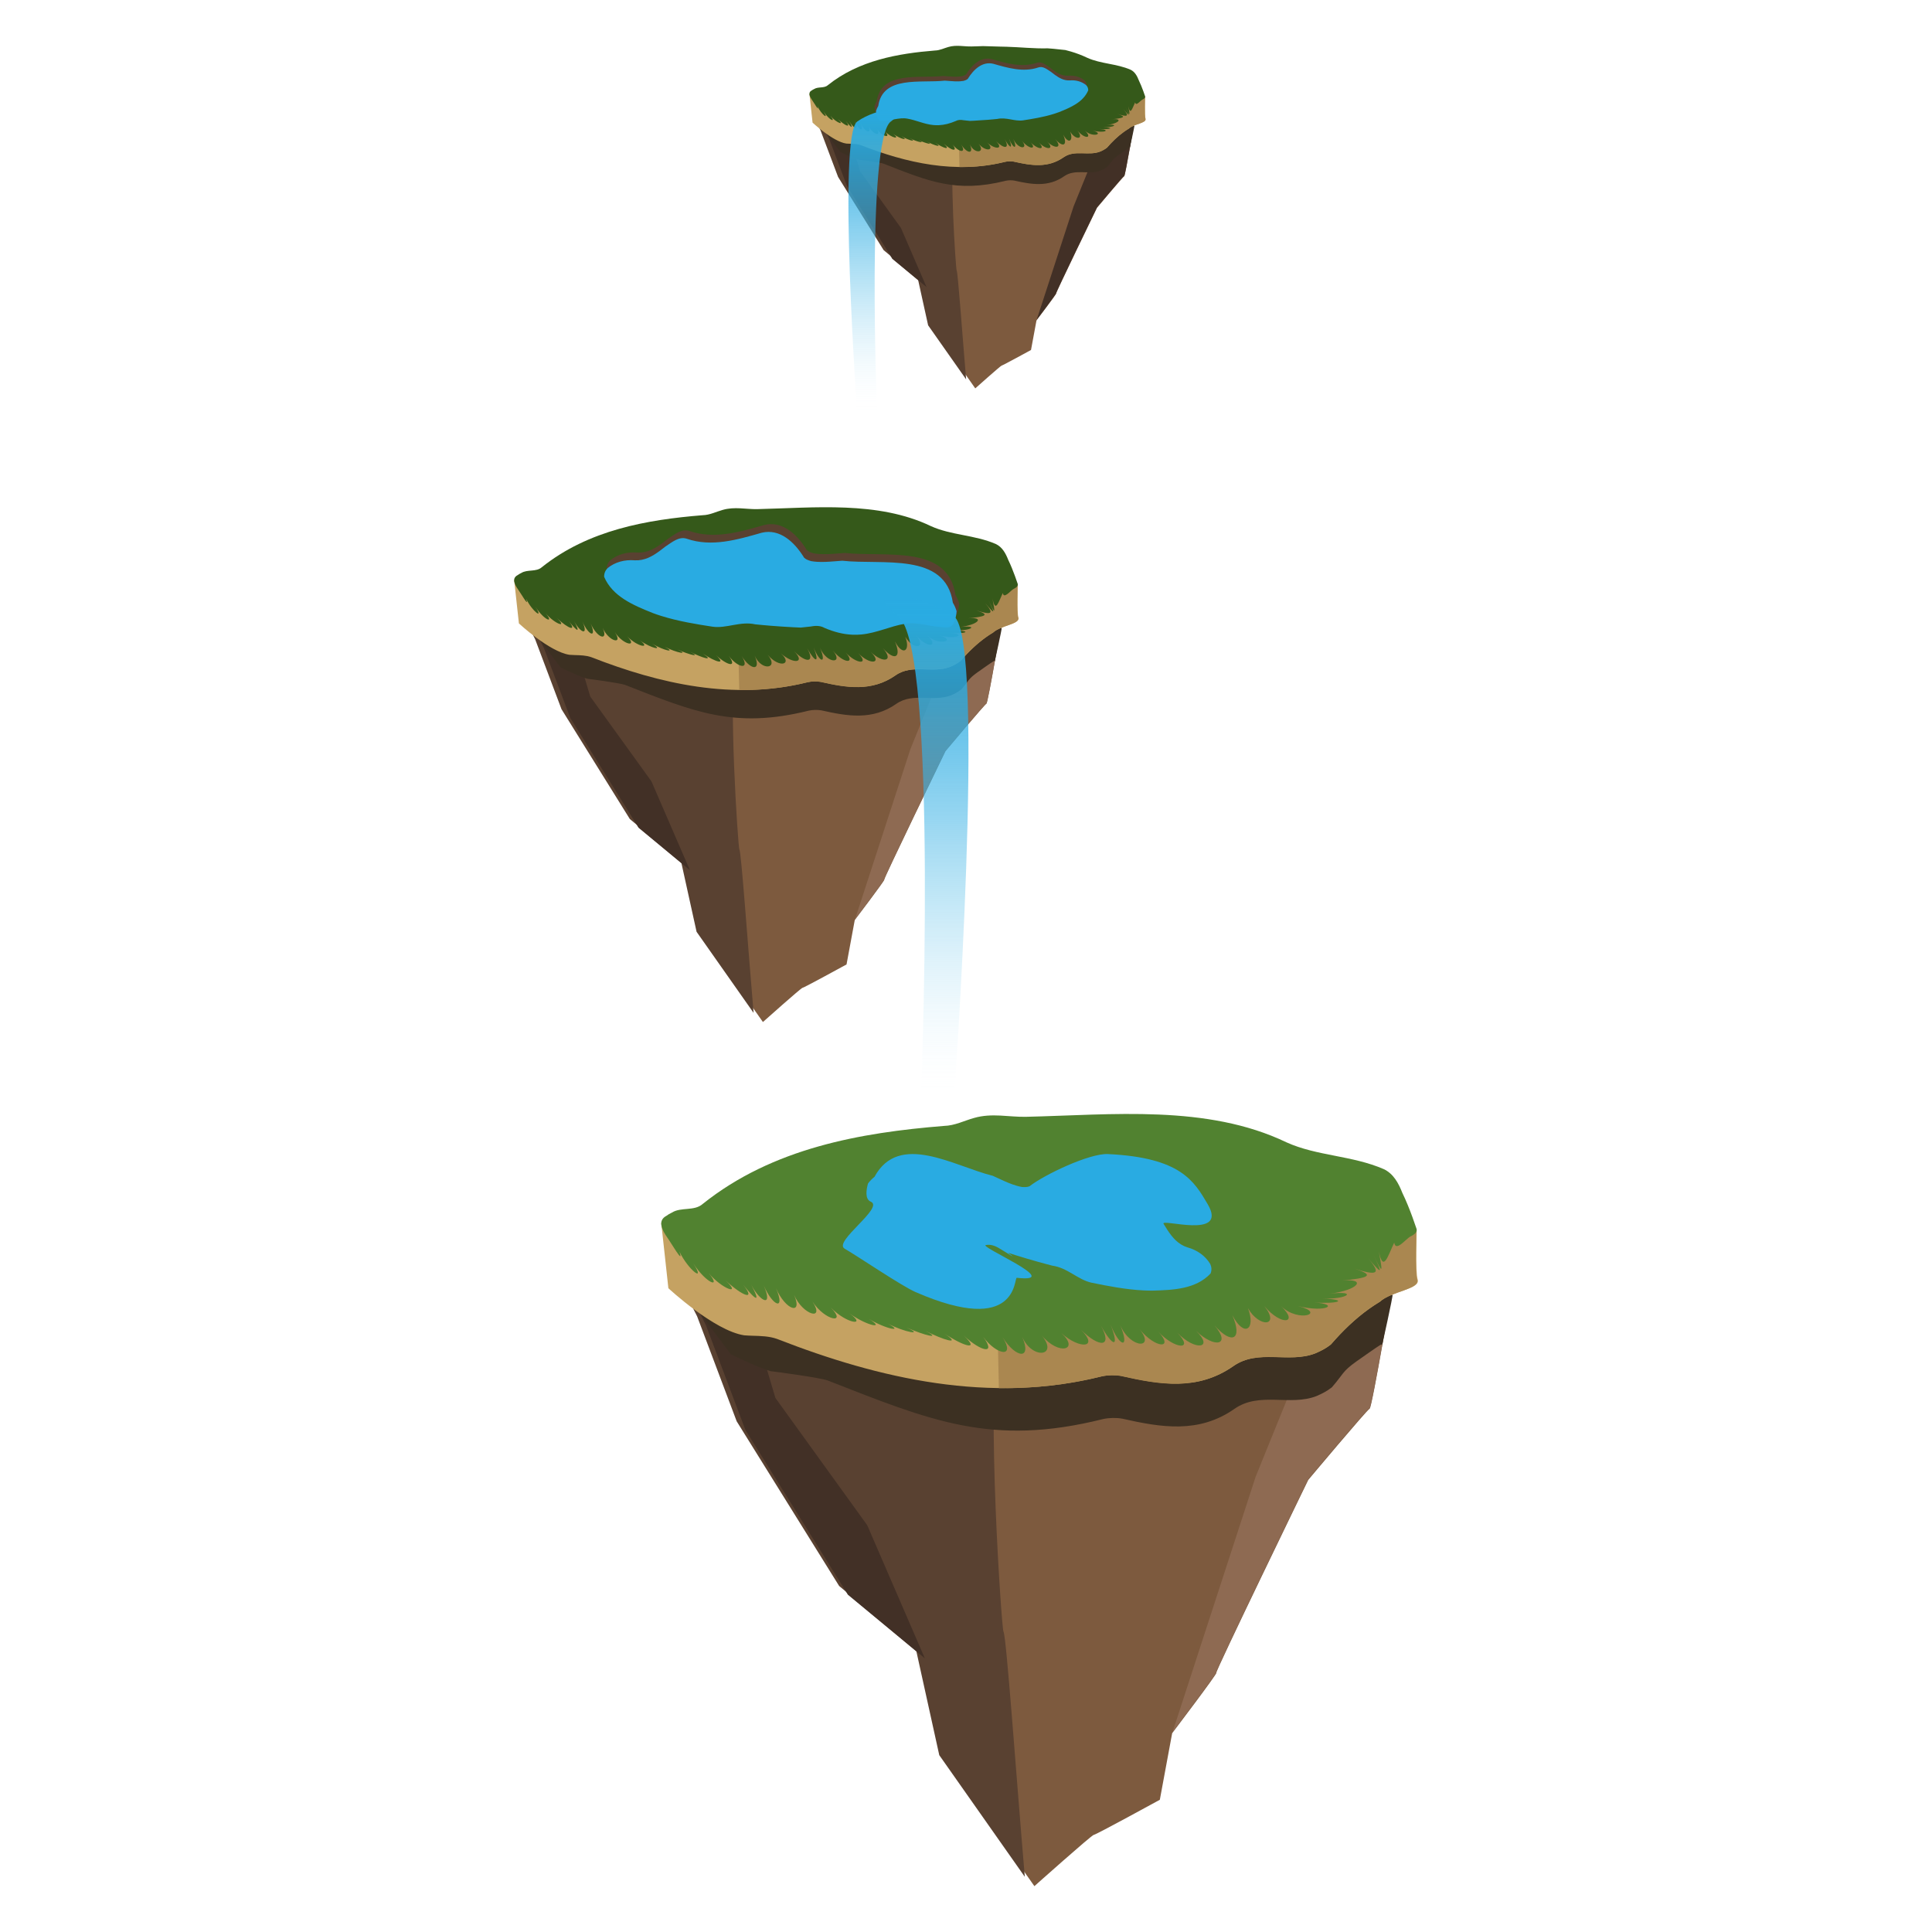 <?xml version="1.0" encoding="utf-8"?>
<!-- Generator: Adobe Illustrator 19.1.0, SVG Export Plug-In . SVG Version: 6.00 Build 0)  -->
<svg version="1.1" id="introducao" xmlns="http://www.w3.org/2000/svg" xmlns:xlink="http://www.w3.org/1999/xlink" x="0px" y="0px"
	 viewBox="0 0 200 200" enable-background="new 0 0 200 200" xml:space="preserve">
<rect fill="#FFFFFF" width="200" height="200"/>
<g>
	<g>
		<g>
			<path fill="#7D5A3E" d="M117.496,12.253c0,0-1.002,5.945-1.113,5.985c-0.111,0.04-2.826,3.278-2.826,3.278
				s-4.308,8.875-4.228,8.873c0.08-0.002-2.032,2.779-2.032,2.779l-0.567,3.062c0,0-2.96,1.621-3.04,1.615
				s-2.731,2.36-2.731,2.36l-3.974-5.654L95.919,29.725l-3.542-2.957l-4.715-7.58l-1.82-4.83l-0.884-1.733
				l14.22,2.843l12.791-1.629L117.496,12.253z"/>
			<path fill="#594131" d="M98.274,14.595l0.512-0.065c-0.546,2.924,0.16,13.334,0.246,13.459
				c0.132,0.192,0.571,6.439,0.981,11.283l-3.934-5.597l-1.065-4.827l-3.542-2.957l-4.715-7.577l-1.82-4.83
				l-0.884-1.733L98.274,14.595z"/>
			<polygon fill="#423026" points="84.959,12.657 87.692,13.204 89.043,17.744 93.266,23.596 95.919,29.725 
				92.378,26.797 87.663,19.22 85.843,14.391 			"/>
			<path fill="#423026" d="M111.137,21.369l3.365-8.294l2.993-0.859c0,0-1.002,5.945-1.113,5.985
				c-0.111,0.04-2.826,3.278-2.826,3.278s-4.308,8.879-4.228,8.877c0.08-0.002-2.032,2.779-2.032,2.779
				l-0.016,0.087L111.137,21.369z"/>
			<path fill="#3C3022" d="M85.601,13.885c0,0,1.074,0.467,1.996,0.607c0.125,0.011,0.252,0.015,0.379,0.019
				c0.383,0.012,0.772,0.017,1.137,0.148c4.714,1.84,9.802,3.003,14.945,1.718
				c0.277-0.062,0.61-0.07,0.889-0.02c1.789,0.404,3.52,0.699,5.162-0.451c1.15-0.805,2.556-0.114,3.769-0.586
				c0.275-0.117,0.495-0.234,0.714-0.406c0.542-0.624,1.113-1.179,1.756-1.639c0.161-0.115,0.326-0.224,0.496-0.326
				c0.253-0.235,0.219,0.168,0.593,0.035c0.026,0.059-0.474,2.297-0.474,2.297l-0.066,0.005
				c-0.17,0.102-0.979,0.671-1.139,0.786c-0.643,0.46-0.571,0.555-1.113,1.179
				c-0.219,0.172-0.438,0.288-0.714,0.406c-1.213,0.472-2.619-0.219-3.769,0.586
				c-1.643,1.15-3.373,0.855-5.162,0.451c-0.279-0.049-0.613-0.042-0.889,0.02
				c-5.144,1.285-7.962,0.058-12.676-1.781c-0.364-0.131-2.485-0.412-2.61-0.422
				c-0.657-0.195-1.83-0.777-1.83-0.777L85.601,13.885z"/>
			<path fill="#FFFFFF" d="M84.023,9.367c-0.421,0.222-0.188,0.662,0.042,0.991c0.86,1.149,2.102,1.955,3.487,2.166
				c0.125,0.011,0.252,0.015,0.379,0.019c0.383,0.012,0.772,0.017,1.137,0.148
				c4.714,1.84,9.802,3.003,14.945,1.718c0.277-0.062,0.61-0.07,0.889-0.02c1.789,0.404,3.52,0.699,5.162-0.451
				c1.15-0.805,2.556-0.114,3.769-0.586c0.275-0.117,0.495-0.234,0.714-0.406c0.542-0.624,1.113-1.179,1.756-1.639
				c0.161-0.115,0.326-0.224,0.496-0.326c0.528-0.49,1.861-0.576,1.74-1.018
				c-0.119-0.353-0.252-0.726-0.405-1.098c-0.076-0.186-0.158-0.371-0.247-0.554
				c-0.174-0.443-0.406-0.882-0.856-1.095c-1.461-0.634-3.073-0.598-4.478-1.233
				c-0.548-0.263-1.113-0.475-1.69-0.646c-0.192-0.057-0.386-0.109-0.581-0.157c-0.405-0.05-0.81-0.092-1.215-0.128
				c-0.203-0.018-0.406-0.034-0.609-0.048c-1.386,0.039-2.838-0.122-4.262-0.164
				c-0.203-0.004-0.406-0.009-0.609-0.013c-0.608-0.014-1.216-0.03-1.824-0.053
				c-0.201,0.007-0.402,0.014-0.601,0.02c-0.199,0.006-0.398,0.012-0.595,0.016
				c-0.778,0.018-1.562-0.187-2.39,0.054c-0.442,0.121-0.882,0.354-1.382,0.365
				c-3.831,0.309-7.875,1.013-11.098,3.59C85.317,9.161,84.7,8.952,84.284,9.215
				C84.184,9.26,84.096,9.311,84.023,9.367z"/>
			<path fill="#C5A262" d="M83.788,9.681l1.259,1.705c0.725,0.593,1.583,0.997,2.504,1.138
				c0.125,0.011,0.252,0.015,0.379,0.019c0.383,0.012,0.772,0.017,1.137,0.148
				c4.714,1.84,9.802,3.003,14.945,1.718c0.277-0.062,0.61-0.07,0.889-0.02c1.789,0.404,3.52,0.699,5.162-0.451
				c1.15-0.805,2.556-0.114,3.769-0.586c0.275-0.117,0.495-0.234,0.714-0.406c0.542-0.624,1.113-1.179,1.756-1.639
				c0.161-0.115,0.326-0.224,0.496-0.326c0.253-0.235,1.365-0.885,1.74-1.018
				c0.026,0.059-0.066,1.985,0.053,2.338c0.121,0.442-1.212,0.528-1.74,1.018
				c-0.17,0.102-0.336,0.211-0.496,0.326c-0.643,0.46-1.214,1.015-1.756,1.639
				c-0.219,0.172-0.438,0.288-0.714,0.406c-1.213,0.472-2.619-0.219-3.769,0.586
				c-1.643,1.15-3.373,0.855-5.162,0.451c-0.279-0.049-0.613-0.042-0.889,0.02
				c-5.144,1.285-10.232,0.121-14.945-1.718c-0.364-0.131-0.754-0.136-1.137-0.148
				c-0.128-0.004-0.254-0.009-0.379-0.019c-1.385-0.212-3.487-2.166-3.487-2.166L83.788,9.681z"/>
			<path fill="#AA8750" d="M99.271,14.957c1.562,0.017,3.139-0.147,4.721-0.542c0.277-0.062,0.61-0.07,0.889-0.02
				c1.789,0.404,3.52,0.699,5.162-0.451c1.15-0.805,2.556-0.114,3.769-0.586c0.275-0.117,0.495-0.234,0.714-0.406
				c0.542-0.624,1.113-1.179,1.756-1.639c0.161-0.115,0.326-0.224,0.496-0.326c0.253-0.235,1.365-0.885,1.74-1.018
				c0.026,0.059-0.066,1.985,0.053,2.338c0.121,0.442-1.212,0.528-1.74,1.018
				c-0.17,0.102-0.336,0.211-0.496,0.326c-0.643,0.46-1.214,1.015-1.756,1.639
				c-0.219,0.172-0.438,0.288-0.714,0.406c-1.213,0.472-2.619-0.219-3.769,0.586
				c-1.643,1.15-3.373,0.855-5.162,0.451c-0.279-0.049-0.613-0.042-0.889,0.02
				c-1.582,0.395-3.159,0.558-4.721,0.542L99.271,14.957z"/>
			<path fill="#35591A" d="M84.023,9.367c-0.21,0.111-0.258,0.277-0.223,0.456c0.034,0.179,0.15,0.371,0.265,0.535
				c0.172,0.23,0.79,1.325,0.56,0.646c0.396,0.845,1.245,1.488,0.64,0.552
				c0.609,0.939,1.314,1.176,0.709,0.445c0.605,0.731,1.559,1.069,0.766,0.327
				c0.793,0.742,1.429,0.972,0.812,0.196c0.617,0.776,0.825,0.849,0.379,0.019
				c0.446,0.83,1.01,1.021,0.575,0.029c0.436,0.992,1.009,1.158,0.561,0.118
				c0.452,1.041,1.244,1.253,0.836,0.317c0.41,0.936,1.436,1.203,0.843,0.301
				c0.594,0.902,1.594,1.042,0.85,0.283c0.745,0.759,1.673,0.856,0.857,0.262
				c0.816,0.593,1.71,0.744,0.863,0.239c0.847,0.505,1.691,0.646,0.869,0.215c0.822,0.432,1.75,0.576,0.874,0.188
				c0.877,0.389,1.669,0.565,0.879,0.158c0.791,0.407,1.735,0.703,0.884,0.127
				c0.851,0.576,1.671,0.828,0.888,0.093c0.783,0.735,1.516,0.907,0.892,0.058c0.625,0.849,1.501,0.991,0.895,0.02
				c0.608,0.971,1.363,1.057,0.898-0.02c0.473,1.076,1.689,0.889,0.901-0.062c0.802,0.95,1.748,0.655,0.904-0.106
				c0.85,0.76,1.738,0.678,0.905-0.153c0.835,0.83,1.474,0.823,0.907-0.202c0.572,1.023,0.873,1.038,0.444-0.052
				c0.435,1.089,0.913,1.142,0.446,0.032c0.477,1.111,1.646,1.109,0.889,0.187c0.758,0.922,1.594,0.911,0.879,0.131
				c0.715,0.779,1.669,0.884,0.868,0.039c0.802,0.846,1.706,0.734,0.855-0.09c0.852,0.825,1.644,0.67,0.842-0.257
				c0.808,0.924,1.313,0.663,0.829-0.461c0.558,1.065,1.089,0.633,0.717-0.325c0.521,0.917,1.5,0.848,0.757-0.093
				c0.788,0.939,1.595,0.784,0.775,0.01c0.823,0.773,2.083,0.305,0.772-0.013
				c1.311,0.318,1.931-0.089,0.747-0.165c1.184,0.076,1.56-0.133,0.378-0.182c1.182,0.049,1.645-0.375,0.336-0.223
				c1.309-0.152,1.742-0.718,0.553-0.6c1.188-0.117,1.589-0.235,0.582-0.548
				c1.006,0.314,1.283,0.279,0.621-0.49c0.662,0.77,0.69,0.763,0.245-0.168
				c0.447,0.93,0.444,0.89,0.252-0.159c0.207,1.032,0.416,0.233,0.713-0.383
				c0.068,0.451,0.547-0.184,0.747-0.283c0.199-0.096,0.32-0.204,0.28-0.352
				c-0.119-0.353-0.252-0.726-0.405-1.098c-0.076-0.186-0.158-0.371-0.247-0.554
				c-0.174-0.443-0.406-0.882-0.856-1.095c-1.461-0.634-3.073-0.598-4.478-1.233
				c-0.548-0.263-1.113-0.475-1.69-0.646c-0.192-0.057-0.386-0.109-0.581-0.157c-0.405-0.05-0.81-0.092-1.215-0.128
				c-0.203-0.018-0.406-0.034-0.609-0.048c-1.386,0.039-2.838-0.122-4.262-0.164
				c-0.203-0.004-0.406-0.009-0.609-0.013c-0.608-0.014-1.216-0.03-1.824-0.053
				c-0.201,0.007-0.402,0.014-0.601,0.02c-0.199,0.006-0.398,0.012-0.595,0.016
				c-0.778,0.018-1.562-0.187-2.39,0.054c-0.442,0.121-0.882,0.354-1.382,0.365
				c-3.831,0.309-7.875,1.013-11.098,3.59C85.317,9.161,84.7,8.952,84.284,9.215
				C84.184,9.26,84.096,9.311,84.023,9.367z"/>
		</g>
		<g>
			<path fill="#7D5A3E" d="M103.784,63.872c0,0-1.504,8.918-1.669,8.977c-0.166,0.059-4.239,4.917-4.239,4.917
				s-6.462,13.313-6.343,13.31c0.119-0.003-3.048,4.169-3.048,4.169l-0.851,4.593c0,0-4.441,2.432-4.56,2.422
				c-0.12-0.01-4.097,3.539-4.097,3.539l-5.962-8.48l-1.597-7.24l-5.313-4.435l-7.072-11.37l-2.73-7.244
				l-1.326-2.6l21.331,4.265l19.187-2.444L103.784,63.872z"/>
			<path fill="#594131" d="M75.403,67.838l0.767-0.098c-0.819,4.386,0.24,20.001,0.369,20.188
				c0.198,0.289,0.856,9.658,1.472,16.925l-5.902-8.395l-1.597-7.24l-5.313-4.435l-7.072-11.366l-2.73-7.244
				l-1.326-2.6L75.403,67.838z"/>
			<polygon fill="#423026" points="54.978,64.479 59.078,65.298 61.103,72.108 67.438,80.887 71.418,90.08 
				66.106,85.689 59.034,74.323 56.304,67.079 			"/>
			<path fill="#8E6A52" d="M94.245,77.546l5.048-12.441l4.49-1.288c0,0-1.504,8.918-1.669,8.977
				c-0.166,0.059-4.239,4.917-4.239,4.917s-6.462,13.319-6.342,13.316c0.119-0.003-3.048,4.169-3.048,4.169
				l-0.024,0.131L94.245,77.546z"/>
			<path fill="#3C3022" d="M55.941,66.32c0,0,1.611,0.7,2.994,0.911c0.187,0.016,0.378,0.023,0.569,0.029
				c0.574,0.018,1.158,0.026,1.705,0.222c7.071,2.759,14.703,4.505,22.418,2.578c0.415-0.093,0.915-0.104,1.334-0.03
				c2.684,0.607,5.28,1.048,7.744-0.677c1.725-1.207,3.834-0.171,5.653-0.879c0.413-0.176,0.743-0.351,1.071-0.608
				c0.813-0.936,1.67-1.769,2.635-2.458c0.241-0.172,0.489-0.336,0.745-0.489c0.38-0.352,0.328,0.253,0.89,0.053
				c0.039,0.088-0.712,3.446-0.712,3.446l-0.099,0.008c-0.256,0.154-1.468,1.006-1.709,1.179
				c-0.965,0.689-0.857,0.833-1.67,1.769c-0.328,0.258-0.658,0.432-1.071,0.608
				c-1.819,0.709-3.929-0.328-5.653,0.879c-2.464,1.725-5.06,1.283-7.744,0.677
				c-0.419-0.074-0.919-0.062-1.334,0.03c-7.715,1.927-11.943,0.087-19.014-2.672
				c-0.547-0.196-3.727-0.618-3.915-0.634c-0.985-0.293-2.745-1.165-2.745-1.165L55.941,66.32z"/>
			<path fill="#FFFFFF" d="M53.574,59.543c-0.631,0.334-0.282,0.993,0.062,1.486c1.291,1.723,3.154,2.932,5.231,3.249
				c0.187,0.016,0.378,0.023,0.569,0.029c0.574,0.018,1.158,0.026,1.705,0.222c7.071,2.759,14.703,4.505,22.418,2.578
				c0.415-0.093,0.915-0.104,1.334-0.03c2.684,0.607,5.28,1.048,7.744-0.677c1.725-1.207,3.834-0.171,5.653-0.879
				c0.413-0.176,0.743-0.351,1.071-0.608c0.813-0.936,1.67-1.769,2.635-2.458c0.241-0.172,0.489-0.336,0.745-0.489
				c0.792-0.734,2.791-0.863,2.609-1.526c-0.179-0.53-0.379-1.089-0.608-1.647
				c-0.115-0.279-0.237-0.557-0.371-0.832c-0.261-0.664-0.61-1.323-1.284-1.642
				c-2.191-0.951-4.609-0.896-6.717-1.85c-5.483-2.629-12.057-1.895-17.978-1.761
				c-1.167,0.026-2.342-0.281-3.586,0.082c-0.663,0.182-1.323,0.531-2.073,0.548
				c-5.746,0.464-11.813,1.52-16.647,5.384c-0.572,0.514-1.497,0.201-2.122,0.595
				C53.816,59.383,53.684,59.459,53.574,59.543z"/>
			<path fill="#C5A262" d="M53.222,60.014l1.889,2.557c1.087,0.889,2.374,1.496,3.757,1.707
				c0.187,0.016,0.378,0.023,0.569,0.029c0.574,0.018,1.158,0.026,1.705,0.222c7.071,2.759,14.703,4.505,22.418,2.578
				c0.415-0.093,0.915-0.104,1.334-0.03c2.684,0.607,5.28,1.048,7.744-0.677c1.725-1.207,3.834-0.171,5.653-0.879
				c0.413-0.176,0.743-0.351,1.071-0.608c0.813-0.936,1.67-1.769,2.635-2.458c0.241-0.172,0.489-0.336,0.745-0.489
				c0.38-0.352,2.048-1.327,2.609-1.526c0.039,0.088-0.099,2.977,0.08,3.507c0.182,0.663-1.817,0.792-2.609,1.526
				c-0.256,0.154-0.503,0.317-0.745,0.489c-0.965,0.689-1.822,1.522-2.635,2.458
				c-0.328,0.258-0.658,0.432-1.071,0.608c-1.819,0.709-3.929-0.328-5.653,0.879
				c-2.464,1.725-5.06,1.283-7.744,0.677c-0.419-0.074-0.919-0.062-1.334,0.03
				c-7.715,1.927-15.347,0.182-22.418-2.578c-0.547-0.196-1.131-0.204-1.705-0.222
				c-0.191-0.006-0.382-0.013-0.569-0.029c-2.078-0.317-5.231-3.249-5.231-3.249L53.222,60.014z"/>
			<path fill="#AA8750" d="M76.447,67.929c2.343,0.025,4.708-0.22,7.081-0.813c0.415-0.093,0.915-0.104,1.334-0.03
				c2.684,0.607,5.28,1.048,7.744-0.677c1.725-1.207,3.834-0.171,5.653-0.879c0.413-0.176,0.743-0.351,1.071-0.608
				c0.813-0.936,1.67-1.769,2.635-2.458c0.241-0.172,0.489-0.336,0.745-0.489c0.38-0.352,2.048-1.327,2.609-1.526
				c0.039,0.088-0.099,2.977,0.08,3.507c0.182,0.663-1.817,0.792-2.609,1.526
				c-0.256,0.154-0.503,0.317-0.745,0.489c-0.965,0.689-1.822,1.522-2.635,2.458
				c-0.328,0.258-0.658,0.432-1.071,0.608c-1.819,0.709-3.929-0.328-5.653,0.879
				c-2.464,1.725-5.06,1.283-7.744,0.677c-0.419-0.074-0.919-0.062-1.334,0.03
				c-2.373,0.593-4.738,0.838-7.081,0.813L76.447,67.929z"/>
			<path fill="#35591A" d="M53.574,59.543c-0.316,0.167-0.386,0.415-0.335,0.683c0.051,0.268,0.225,0.556,0.397,0.803
				c0.258,0.344,1.185,1.987,0.84,0.969c0.594,1.267,1.868,2.231,0.96,0.828c0.913,1.408,1.971,1.764,1.063,0.668
				c0.908,1.096,2.339,1.604,1.149,0.49c1.19,1.114,2.143,1.458,1.218,0.294
				c0.925,1.164,1.237,1.274,0.569,0.029c0.669,1.245,1.516,1.532,0.863,0.044
				c0.654,1.488,1.514,1.737,0.842,0.178c0.678,1.561,1.867,1.88,1.254,0.476
				c0.615,1.405,2.155,1.805,1.265,0.452c0.892,1.354,2.391,1.562,1.275,0.424c1.117,1.139,2.509,1.283,1.285,0.393
				c1.224,0.89,2.565,1.117,1.294,0.359c1.27,0.757,2.536,0.97,1.303,0.322c1.234,0.648,2.626,0.865,1.311,0.281
				c1.315,0.583,2.504,0.847,1.319,0.238c1.186,0.61,2.602,1.054,1.326,0.191
				c1.277,0.864,2.506,1.243,1.332,0.14c1.174,1.102,2.274,1.36,1.338,0.087c0.937,1.273,2.252,1.487,1.343,0.03
				c0.912,1.457,2.045,1.585,1.348-0.03c0.71,1.614,2.534,1.334,1.352-0.093c1.202,1.424,2.623,0.982,1.355-0.16
				c1.275,1.14,2.607,1.017,1.358-0.23c1.253,1.245,2.211,1.234,1.361-0.302c0.858,1.535,1.309,1.557,0.666-0.078
				c0.652,1.634,1.369,1.713,0.668,0.047c0.715,1.667,2.469,1.663,1.334,0.28
				c1.137,1.383,2.391,1.366,1.319,0.197c1.073,1.169,2.504,1.327,1.302,0.059
				c1.204,1.268,2.559,1.101,1.283-0.136c1.278,1.237,2.466,1.004,1.264-0.386c1.213,1.386,1.97,0.994,1.243-0.691
				c0.837,1.597,1.634,0.95,1.075-0.487c0.782,1.376,2.25,1.272,1.135-0.14c1.182,1.408,2.392,1.175,1.163,0.016
				c1.234,1.16,3.124,0.457,1.158-0.02c1.966,0.477,2.897-0.134,1.121-0.248c1.776,0.114,2.34-0.2,0.567-0.274
				c1.773,0.074,2.467-0.562,0.503-0.335c1.964-0.228,2.612-1.077,0.83-0.9
				c1.782-0.176,2.383-0.352,0.874-0.823c1.51,0.47,1.924,0.419,0.931-0.736
				c0.994,1.154,1.035,1.144,0.367-0.252c0.67,1.395,0.665,1.335,0.378-0.238
				c0.311,1.548,0.624,0.35,1.069-0.575c0.102,0.676,0.821-0.276,1.121-0.424
				c0.299-0.145,0.48-0.306,0.42-0.527c-0.179-0.53-0.379-1.089-0.608-1.647
				c-0.115-0.279-0.237-0.557-0.371-0.832c-0.261-0.664-0.61-1.323-1.284-1.642
				c-2.191-0.951-4.609-0.896-6.717-1.85c-5.483-2.629-12.057-1.895-17.978-1.761
				c-1.167,0.026-2.342-0.281-3.586,0.082c-0.663,0.182-1.323,0.531-2.073,0.548
				c-5.746,0.464-11.813,1.52-16.647,5.384c-0.572,0.514-1.497,0.201-2.122,0.595
				C53.816,59.383,53.684,59.459,53.574,59.543z"/>
		</g>
		<g>
			<path fill="#7D5A3E" d="M144.291,132.362c0,0-2.255,13.376-2.504,13.466c-0.249,0.089-6.358,7.376-6.358,7.376
				s-9.693,19.969-9.514,19.965c0.179-0.004-4.573,6.253-4.573,6.253l-1.276,6.89c0,0-6.661,3.648-6.84,3.633
				c-0.179-0.015-6.146,5.309-6.146,5.309l-8.943-12.721l-2.395-10.86l-7.969-6.652l-10.608-17.056l-4.095-10.867
				l-1.989-3.9l31.996,6.397l28.78-3.666L144.291,132.362z"/>
			<path fill="#594131" d="M102.173,138.763l1.151-0.147c-1.228,6.58,0.361,30.001,0.554,30.282
				c0.298,0.433,1.284,14.487,2.208,25.387l-8.853-12.592L94.838,170.833l-7.969-6.652l-10.608-17.048l-4.095-10.867
				l-1.989-3.9L102.173,138.763z"/>
			<polygon fill="#423026" points="71.082,133.272 77.233,134.501 80.27,144.716 89.772,157.884 95.742,171.674 
				87.775,165.086 77.167,148.038 73.071,137.171 			"/>
			<path fill="#8E6A52" d="M129.983,152.873l7.571-18.661l6.735-1.933c0,0-2.255,13.376-2.504,13.466
				c-0.249,0.089-6.358,7.376-6.358,7.376s-9.693,19.978-9.514,19.974c0.179-0.004-4.573,6.253-4.573,6.253
				l-0.036,0.197L129.983,152.873z"/>
			<path fill="#3C3022" d="M72.526,136.034c0,0,2.417,1.05,4.491,1.367c0.281,0.024,0.566,0.035,0.853,0.044
				c0.861,0.027,1.737,0.039,2.557,0.333c10.606,4.139,22.054,6.757,33.627,3.866
				c0.623-0.139,1.373-0.156,2.001-0.045c4.025,0.91,7.92,1.572,11.616-1.015c2.587-1.811,5.751-0.256,8.48-1.319
				c0.62-0.264,1.114-0.526,1.606-0.912c1.22-1.404,2.505-2.654,3.952-3.688
				c0.362-0.259,0.734-0.504,1.117-0.734c0.57-0.529,0.492,0.379,1.335,0.08c0.058,0.133-1.067,5.168-1.067,5.168
				l-0.148,0.012c-0.383,0.231-2.202,1.51-2.564,1.768c-1.447,1.034-1.286,1.249-2.505,2.654
				c-0.492,0.387-0.986,0.648-1.606,0.912c-2.729,1.063-5.893-0.492-8.48,1.319
				c-3.696,2.587-7.59,1.925-11.616,1.015c-0.628-0.111-1.379-0.094-2.001,0.045
				c-11.573,2.891-17.914,0.131-28.521-4.008c-0.82-0.294-5.591-0.927-5.872-0.951
				c-1.478-0.44-4.117-1.748-4.117-1.748L72.526,136.034z"/>
			<path fill="#FFFFFF" d="M68.976,125.868c-0.947,0.5-0.424,1.49,0.094,2.229
				c1.936,2.584,4.73,4.398,7.847,4.874c0.281,0.024,0.566,0.035,0.853,0.044c0.861,0.027,1.737,0.039,2.557,0.333
				c10.606,4.139,22.054,6.757,33.627,3.866c0.623-0.139,1.373-0.156,2.001-0.045
				c4.025,0.91,7.92,1.572,11.616-1.015c2.587-1.811,5.751-0.256,8.48-1.319c0.62-0.264,1.114-0.526,1.606-0.912
				c1.22-1.404,2.505-2.654,3.952-3.688c0.362-0.259,0.734-0.504,1.117-0.734c1.188-1.101,4.187-1.295,3.914-2.29
				c-0.268-0.795-0.568-1.634-0.912-2.47c-0.172-0.418-0.356-0.835-0.556-1.247
				c-0.391-0.996-0.914-1.985-1.926-2.463c-3.286-1.427-6.914-1.345-10.075-2.775
				c-8.224-3.943-18.086-2.843-26.967-2.641c-1.751,0.04-3.514-0.421-5.379,0.122
				c-0.995,0.273-1.984,0.796-3.11,0.822c-8.619,0.697-17.719,2.28-24.971,8.076
				c-0.859,0.77-2.246,0.301-3.182,0.892C69.339,125.628,69.141,125.742,68.976,125.868z"/>
			<path fill="#C5A262" d="M68.449,126.574l2.833,3.836c1.631,1.334,3.561,2.244,5.635,2.561
				c0.281,0.024,0.566,0.035,0.853,0.044c0.861,0.027,1.737,0.039,2.557,0.333
				c10.606,4.139,22.054,6.757,33.627,3.866c0.623-0.139,1.373-0.156,2.001-0.045
				c4.025,0.91,7.92,1.572,11.616-1.015c2.587-1.811,5.751-0.256,8.48-1.319c0.62-0.264,1.114-0.526,1.606-0.912
				c1.22-1.404,2.505-2.654,3.952-3.688c0.362-0.259,0.734-0.504,1.117-0.734c0.57-0.529,3.071-1.99,3.914-2.29
				c0.058,0.133-0.149,4.465,0.12,5.26c0.273,0.995-2.726,1.188-3.914,2.29c-0.383,0.231-0.755,0.476-1.117,0.734
				c-1.447,1.034-2.733,2.284-3.952,3.688c-0.492,0.387-0.987,0.648-1.606,0.912
				c-2.729,1.063-5.893-0.492-8.48,1.319c-3.696,2.587-7.59,1.925-11.616,1.015
				c-0.628-0.111-1.379-0.094-2.001,0.045c-11.573,2.891-23.021,0.273-33.627-3.866
				c-0.82-0.294-1.696-0.306-2.557-0.333c-0.287-0.009-0.572-0.02-0.853-0.044
				c-3.116-0.476-7.847-4.874-7.847-4.874L68.449,126.574z"/>
			<path fill="#AA8750" d="M103.285,138.447c3.515,0.037,7.062-0.33,10.621-1.22
				c0.623-0.139,1.373-0.156,2.001-0.045c4.025,0.91,7.92,1.572,11.616-1.015c2.587-1.811,5.751-0.256,8.48-1.319
				c0.62-0.264,1.114-0.526,1.606-0.912c1.22-1.404,2.505-2.654,3.952-3.688
				c0.362-0.259,0.734-0.504,1.117-0.734c0.57-0.529,3.071-1.99,3.914-2.29c0.058,0.133-0.149,4.465,0.12,5.26
				c0.273,0.995-2.726,1.188-3.914,2.29c-0.383,0.231-0.755,0.476-1.117,0.734c-1.447,1.034-2.733,2.284-3.952,3.688
				c-0.492,0.387-0.987,0.648-1.606,0.912c-2.729,1.063-5.893-0.492-8.48,1.319
				c-3.696,2.587-7.59,1.925-11.616,1.015c-0.628-0.111-1.379-0.094-2.001,0.045
				c-3.559,0.889-7.107,1.256-10.621,1.22L103.285,138.447z"/>
			<path fill="#518230" d="M68.976,125.868c-0.473,0.25-0.579,0.623-0.502,1.025s0.337,0.834,0.596,1.204
				c0.387,0.517,1.778,2.981,1.26,1.454c0.892,1.901,2.801,3.347,1.441,1.241c1.37,2.112,2.957,2.646,1.595,1.002
				c1.362,1.644,3.509,2.406,1.724,0.735c1.785,1.67,3.215,2.188,1.827,0.442c1.388,1.746,1.856,1.911,0.853,0.044
				c1.003,1.867,2.273,2.298,1.294,0.066c0.981,2.231,2.271,2.606,1.264,0.267c1.016,2.342,2.8,2.82,1.88,0.714
				c0.923,2.107,3.232,2.707,1.897,0.677c1.337,2.03,3.587,2.344,1.913,0.636c1.675,1.708,3.763,1.925,1.927,0.59
				c1.836,1.335,3.847,1.675,1.941,0.539c1.906,1.136,3.805,1.454,1.954,0.483
				c1.851,0.971,3.939,1.297,1.967,0.422c1.972,0.875,3.756,1.271,1.978,0.356
				c1.779,0.915,3.903,1.581,1.989,0.286c1.915,1.296,3.759,1.864,1.998,0.21
				c1.761,1.653,3.412,2.04,2.007,0.13c1.406,1.91,3.377,2.23,2.015,0.045c1.367,2.185,3.067,2.378,2.022-0.045
				c1.064,2.421,3.801,2.001,2.028-0.14c1.804,2.137,3.934,1.473,2.033-0.24c1.913,1.71,3.911,1.525,2.037-0.344
				c1.879,1.868,3.317,1.851,2.041-0.454c1.287,2.303,1.964,2.335,0.999-0.117c0.979,2.451,2.054,2.569,1.003,0.071
				c1.073,2.5,3.703,2.495,2.002,0.42c1.706,2.075,3.586,2.05,1.978,0.296c1.609,1.754,3.756,1.99,1.952,0.088
				c1.805,1.902,3.838,1.652,1.925-0.204c1.917,1.855,3.699,1.506,1.895-0.578c1.819,2.078,2.955,1.491,1.864-1.037
				c1.255,2.396,2.451,1.425,1.613-0.731c1.173,2.064,3.375,1.909,1.703-0.21c1.773,2.112,3.588,1.763,1.745,0.023
				c1.851,1.74,4.686,0.686,1.737-0.03c2.949,0.716,4.345-0.201,1.681-0.372c2.663,0.171,3.51-0.3,0.851-0.41
				c2.659,0.111,3.7-0.843,0.755-0.502c2.945-0.341,3.918-1.615,1.245-1.35c2.673-0.264,3.575-0.528,1.31-1.234
				c2.265,0.706,2.886,0.629,1.397-1.104c1.49,1.732,1.552,1.716,0.55-0.378
				c1.004,2.092,0.998,2.003,0.567-0.357c0.466,2.323,0.936,0.525,1.603-0.862
				c0.153,1.014,1.231-0.414,1.681-0.637c0.448-0.217,0.721-0.459,0.629-0.791
				c-0.268-0.795-0.568-1.634-0.912-2.47c-0.172-0.418-0.356-0.835-0.556-1.247
				c-0.391-0.996-0.914-1.985-1.926-2.463c-3.286-1.427-6.914-1.345-10.075-2.775
				c-8.224-3.943-18.086-2.843-26.967-2.641c-1.751,0.04-3.514-0.421-5.379,0.122
				c-0.995,0.273-1.984,0.796-3.11,0.822c-8.619,0.697-17.719,2.28-24.971,8.076
				c-0.859,0.77-2.246,0.301-3.182,0.892C69.339,125.628,69.141,125.742,68.976,125.868z"/>
		</g>
	</g>
	<g>
		<path fill="#594131" d="M112.491,8.87c-0.524,1.228-1.815,1.766-3.02,2.252c-0.173,0.065-0.349,0.125-0.528,0.181
			c-1.069,0.336-2.211,0.52-3.204,0.673c-0.87,0.127-1.73-0.356-2.67-0.146
			c-0.154,0.015-0.312,0.03-0.47,0.045c-0.159,0.015-0.318,0.029-0.478,0.042
			c-0.481,0.039-0.955,0.071-1.421,0.094c-0.155,0.008-0.309,0.015-0.462,0.021
			c-0.216-0.021-0.431-0.045-0.645-0.069c-0.314-0.066-0.606-0.042-0.83,0.087
			c-0.595,0.256-1.174,0.402-1.739,0.426c-0.189,0.009-0.376,0.004-0.563-0.014c-0.957-0.09-1.813-0.518-2.706-0.666
			c-0.834-0.153-1.739,0.253-2.681,0.219c-0.412-0.021-0.52-0.621-0.552-1.005
			c0.058-0.191,0.137-0.366,0.234-0.527c0.46-3.179,4.401-2.34,6.889-2.618c0.168,0.011,0.333,0.025,0.498,0.037
			c0.365,0.03,0.73,0.053,1.091,0.029c0.12-0.008,0.24-0.021,0.359-0.043
			c0.162-0.049,0.323-0.103,0.431-0.21c0.592-0.968,1.506-1.829,2.635-1.56c1.506,0.43,3.119,0.914,4.679,0.377
			c0.484-0.161,0.914,0.215,1.341,0.494c0.116,0.09,0.231,0.18,0.347,0.266c0.464,0.343,0.948,0.612,1.54,0.585
			c0.645-0.054,1.237,0.108,1.7,0.48C112.416,8.469,112.498,8.65,112.491,8.87z"/>
		<path fill="#29ABE2" d="M112.653,9.354c-0.524,1.228-1.815,1.766-3.02,2.252c-0.173,0.065-0.349,0.125-0.528,0.181
			c-1.069,0.336-2.211,0.52-3.204,0.673c-0.87,0.127-1.73-0.356-2.67-0.146
			c-0.154,0.015-0.312,0.03-0.47,0.045c-0.159,0.015-0.318,0.029-0.478,0.042
			c-0.481,0.039-0.955,0.071-1.421,0.094c-0.155,0.008-0.309,0.015-0.462,0.021
			c-0.216-0.021-0.431-0.045-0.645-0.069c-0.314-0.066-0.606-0.042-0.83,0.087
			c-0.595,0.256-1.174,0.402-1.739,0.426c-0.189,0.009-0.376,0.004-0.563-0.014c-0.957-0.09-1.813-0.518-2.706-0.666
			c-0.834-0.153-1.739,0.253-2.681,0.219c-0.412-0.021-0.52-0.621-0.552-1.005
			c0.058-0.191,0.137-0.366,0.234-0.527c0.46-3.179,4.401-2.34,6.889-2.618c0.168,0.011,0.333,0.025,0.498,0.037
			c0.365,0.03,0.73,0.053,1.091,0.029c0.12-0.008,0.24-0.021,0.359-0.043
			c0.162-0.049,0.323-0.103,0.431-0.21c0.592-0.968,1.506-1.829,2.635-1.56c1.506,0.43,3.119,0.914,4.679,0.377
			c0.484-0.161,0.914,0.215,1.341,0.494c0.116,0.09,0.231,0.18,0.347,0.266c0.464,0.343,0.948,0.612,1.54,0.585
			c0.645-0.054,1.237,0.108,1.7,0.48C112.578,8.953,112.659,9.134,112.653,9.354z"/>
		<linearGradient id="SVGID_1_" gradientUnits="userSpaceOnUse" x1="90.439" y1="42.862" x2="90.439" y2="11.321">
			<stop  offset="0.005" style="stop-color:#FFFFFF;stop-opacity:0"/>
			<stop  offset="0.01" style="stop-color:#FDFEFF;stop-opacity:0.004"/>
			<stop  offset="0.109" style="stop-color:#CBEBF8;stop-opacity:0.104"/>
			<stop  offset="0.213" style="stop-color:#A0DAF2;stop-opacity:0.209"/>
			<stop  offset="0.321" style="stop-color:#7BCBED;stop-opacity:0.317"/>
			<stop  offset="0.433" style="stop-color:#5DC0E9;stop-opacity:0.43"/>
			<stop  offset="0.551" style="stop-color:#46B6E6;stop-opacity:0.549"/>
			<stop  offset="0.677" style="stop-color:#36B0E4;stop-opacity:0.676"/>
			<stop  offset="0.818" style="stop-color:#2CACE2;stop-opacity:0.817"/>
			<stop  offset="1" style="stop-color:#29ABE2"/>
		</linearGradient>
		<path fill="url(#SVGID_1_)" d="M90.796,42.862h-2.055c0,0-2.055-28.821,0-30.282s6.04-1.881,3.477,0
			C89.655,14.461,90.796,42.862,90.796,42.862z"/>
	</g>
	<g>
		<path fill="#594131" d="M62.809,58.91c0.87,2.041,3.015,2.934,5.017,3.741c0.288,0.108,0.58,0.208,0.876,0.301
			c1.776,0.558,3.672,0.865,5.322,1.118c1.445,0.21,2.874-0.591,4.434-0.242c0.257,0.025,0.518,0.051,0.781,0.075
			c0.263,0.024,0.528,0.047,0.795,0.069c0.799,0.065,1.587,0.117,2.36,0.156c0.258,0.013,0.513,0.025,0.767,0.035
			c0.359-0.035,0.716-0.075,1.071-0.115c0.522-0.11,1.006-0.07,1.378,0.144c0.988,0.425,1.951,0.668,2.889,0.708
			c0.314,0.015,0.625,0.007,0.935-0.023c1.59-0.15,3.012-0.86,4.494-1.106c1.385-0.254,2.889,0.42,4.453,0.364
			c0.685-0.036,0.864-1.031,0.916-1.67c-0.096-0.318-0.227-0.608-0.389-0.875c-0.764-5.28-7.31-3.888-11.444-4.348
			c-0.279,0.018-0.553,0.042-0.828,0.062c-0.607,0.05-1.213,0.088-1.813,0.048c-0.2-0.013-0.399-0.036-0.596-0.071
			c-0.269-0.081-0.537-0.171-0.715-0.349c-0.983-1.608-2.502-3.038-4.378-2.591
			c-2.502,0.715-5.182,1.519-7.773,0.625c-0.804-0.268-1.519,0.357-2.227,0.82
			c-0.193,0.149-0.384,0.299-0.576,0.442c-0.771,0.57-1.575,1.016-2.557,0.972
			c-1.072-0.089-2.055,0.179-2.824,0.798C62.933,58.243,62.798,58.544,62.809,58.91z"/>
		<path fill="#29ABE2" d="M62.541,59.714c0.87,2.041,3.015,2.934,5.017,3.741c0.288,0.108,0.58,0.208,0.876,0.301
			c1.776,0.558,3.672,0.865,5.322,1.118c1.445,0.21,2.874-0.591,4.434-0.242c0.257,0.025,0.518,0.051,0.781,0.075
			c0.263,0.024,0.528,0.047,0.795,0.069c0.799,0.065,1.587,0.117,2.36,0.156c0.258,0.013,0.513,0.025,0.767,0.035
			c0.359-0.035,0.716-0.075,1.071-0.115c0.522-0.11,1.006-0.07,1.378,0.144c0.988,0.425,1.951,0.668,2.889,0.708
			c0.314,0.015,0.625,0.007,0.935-0.023c1.59-0.15,3.012-0.86,4.494-1.106c1.385-0.254,2.889,0.42,4.453,0.364
			c0.685-0.036,0.864-1.031,0.916-1.67c-0.096-0.318-0.227-0.608-0.389-0.875c-0.764-5.28-7.31-3.888-11.444-4.348
			c-0.279,0.018-0.553,0.042-0.828,0.062c-0.607,0.05-1.213,0.088-1.813,0.048c-0.2-0.013-0.399-0.036-0.596-0.071
			c-0.269-0.081-0.537-0.171-0.715-0.349c-0.983-1.608-2.502-3.038-4.378-2.591
			c-2.502,0.715-5.182,1.519-7.773,0.625c-0.804-0.268-1.519,0.357-2.227,0.82
			c-0.193,0.149-0.384,0.299-0.576,0.442c-0.771,0.57-1.575,1.016-2.557,0.972
			c-1.072-0.089-2.055,0.179-2.824,0.798C62.665,59.047,62.53,59.348,62.541,59.714z"/>
		
			<linearGradient id="SVGID_2_" gradientUnits="userSpaceOnUse" x1="7385.439" y1="114.083" x2="7385.439" y2="61.69" gradientTransform="matrix(-1 0 0 1 7481.357 0)">
			<stop  offset="0.005" style="stop-color:#FFFFFF;stop-opacity:0"/>
			<stop  offset="0.01" style="stop-color:#FDFEFF;stop-opacity:0.004"/>
			<stop  offset="0.109" style="stop-color:#CBEBF8;stop-opacity:0.104"/>
			<stop  offset="0.213" style="stop-color:#A0DAF2;stop-opacity:0.209"/>
			<stop  offset="0.321" style="stop-color:#7BCBED;stop-opacity:0.317"/>
			<stop  offset="0.433" style="stop-color:#5DC0E9;stop-opacity:0.43"/>
			<stop  offset="0.551" style="stop-color:#46B6E6;stop-opacity:0.549"/>
			<stop  offset="0.677" style="stop-color:#36B0E4;stop-opacity:0.676"/>
			<stop  offset="0.818" style="stop-color:#2CACE2;stop-opacity:0.817"/>
			<stop  offset="1" style="stop-color:#29ABE2"/>
		</linearGradient>
		<path fill="url(#SVGID_2_)" d="M95.325,114.083h3.414c0,0,3.414-47.876,0-50.303c-3.414-2.427-10.034-3.125-5.776,0
			C97.221,66.906,95.325,114.083,95.325,114.083z"/>
	</g>
	<path fill="#29ABE2" d="M125.313,131.838c-1.524,1.612-3.845,1.706-6.003,1.768c-0.307,0.001-0.616-0.007-0.926-0.022
		c-1.859-0.093-3.744-0.463-5.379-0.798c-1.428-0.304-2.491-1.552-4.075-1.766
		c-0.249-0.066-0.503-0.132-0.759-0.201s-0.512-0.139-0.769-0.211c-0.772-0.216-1.529-0.441-2.267-0.672
		c-0.246-0.077-0.49-0.155-0.732-0.234c-0.324-0.158,1.684,1.161-0.965-0.48c-0.453-0.281-0.919-0.415-1.343-0.343
		c-1.075,0.056,8.257,3.965,3.163,3.398c-0.312-0.035,0.203,6.127-10.47,1.482c-1.464-0.637-6.053-3.755-7.357-4.5
		c-1.211-0.719,4.154-4.269,2.707-4.864c-0.63-0.271-0.453-1.267-0.28-1.884
		c0.2-0.265,0.424-0.492,0.668-0.686c2.549-4.688,8.205-1.11,12.242-0.108
		c0.255,0.114,0.505,0.231,0.755,0.346c0.552,0.258,1.107,0.504,1.684,0.674c0.192,0.057,0.387,0.105,0.584,0.14
		c0.28,0.017,0.562,0.026,0.792-0.079c1.48-1.167,6.183-3.422,8.11-3.33c7.546,0.36,8.923,2.811,10.317,5.171
		c2.229,3.773-5.048,1.394-4.545,2.073c0.129,0.207,0.256,0.414,0.387,0.614c0.525,0.801,1.124,1.499,2.062,1.798
		c1.036,0.288,1.865,0.88,2.372,1.728C125.428,131.169,125.451,131.498,125.313,131.838z"/>
</g>
</svg>
